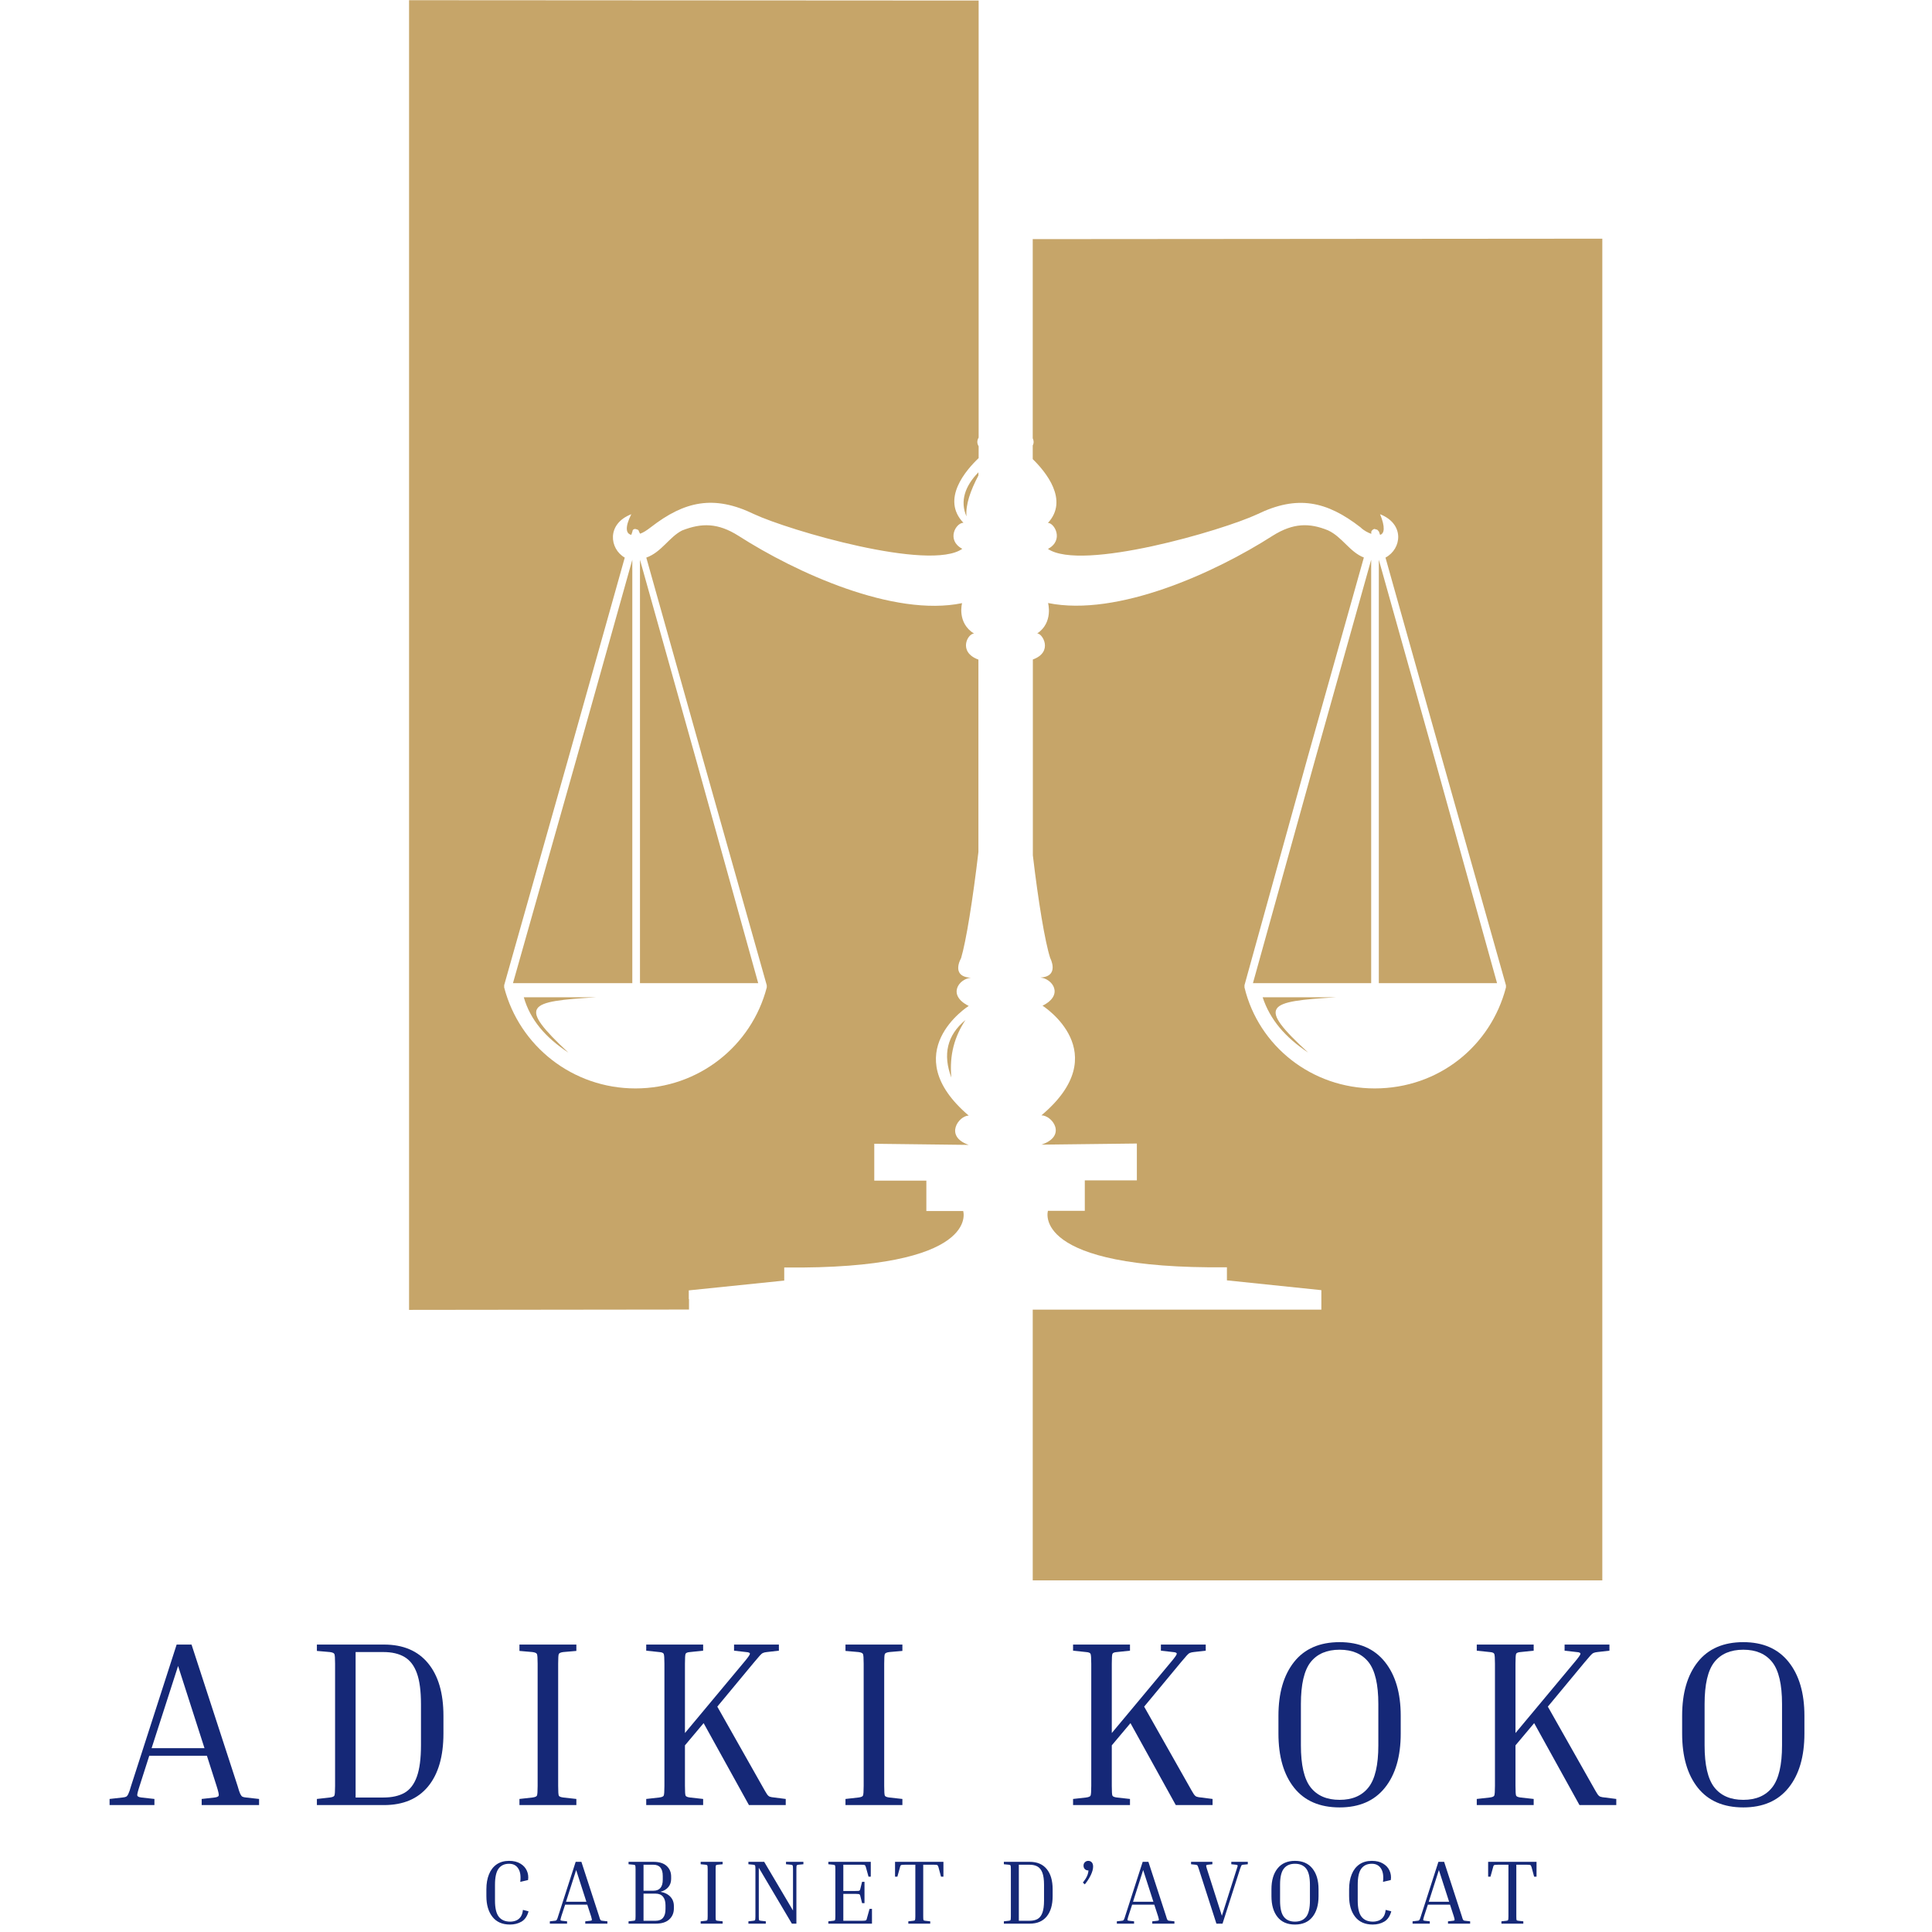 <svg xmlns="http://www.w3.org/2000/svg" xmlns:xlink="http://www.w3.org/1999/xlink" width="500" zoomAndPan="magnify" viewBox="0 0 375 375" height="500" preserveAspectRatio="xMidYMid meet" version="1.0"><defs><g/><clipPath id="da66dcb47c"><path d="M 200 46 L 311.148 46 L 311.148 306.75 L 200 306.75 Z M 200 46 " clip-rule="nonzero"/></clipPath><clipPath id="ebd1b551c7"><path d="M 79.398 0 L 190 0 L 190 255 L 79.398 255 Z M 79.398 0 " clip-rule="nonzero"/></clipPath></defs><path fill="#c6a569" d="M 259.406 193.566 L 245.078 193.566 C 246.543 197.984 249.496 201.352 253.914 204.305 C 243.832 195.031 245.93 194.395 259.406 193.566 Z M 259.406 193.566 " fill-opacity="1" fill-rule="evenodd"/><g clip-path="url(#da66dcb47c)"><path fill="#c6a569" d="M 200.453 46.414 L 200.453 85.066 C 200.648 85.48 200.715 85.965 200.453 86.465 L 200.453 89.113 C 202.992 91.586 207.496 97.074 203.406 101.496 C 204.676 101.496 206.555 104.863 203.406 106.547 C 209.926 110.965 237.312 102.961 244.051 99.809 C 251.836 96.027 257.523 97.273 264.066 102.348 C 264.699 102.98 265.531 103.398 266.164 103.617 L 266.164 103.18 C 266.383 102.762 266.801 102.543 267.02 102.762 C 267.434 102.762 267.434 102.98 267.652 103.18 L 267.871 103.812 C 268.703 103.594 268.922 102.348 267.871 99.809 C 272.707 101.715 272.07 106.547 268.922 108.23 L 279.879 147.211 L 292.305 191.246 C 292.305 191.465 292.305 191.465 292.305 191.66 C 289.352 203.035 279.246 211.262 266.82 211.262 C 254.613 211.262 244.289 203.035 241.555 191.66 L 241.555 191.223 L 253.762 147.191 L 264.723 108.211 C 261.988 107.16 260.52 104.207 257.766 102.938 C 254.176 101.473 251.027 101.473 247.023 103.988 C 235.867 111.141 216.902 119.781 203.43 117.047 C 203.43 117.047 204.477 120.832 201.328 122.953 C 202.379 122.953 204.477 126.543 200.477 128.008 L 200.477 166.023 C 201.523 174.906 202.816 182.758 203.844 185.953 C 203.844 185.953 205.746 189.539 201.941 189.738 C 204.258 189.957 206.578 193.105 202.355 195.207 C 202.355 195.207 216.684 204.262 202.137 216.488 C 204.238 216.488 207.191 220.492 202.137 222.176 L 220.664 221.957 L 220.664 229.113 L 210.559 229.113 L 210.559 235.02 L 203.406 235.02 C 203.406 235.02 199.82 246.391 238.145 245.977 L 238.145 248.516 L 256.473 250.418 L 256.473 254.203 L 200.453 254.203 L 200.453 306.766 L 311.008 306.898 L 311.008 46.328 Z M 200.453 46.414 " fill-opacity="1" fill-rule="evenodd"/></g><path fill="#c6a569" d="M 266.145 108.648 L 255.207 147.629 L 243.195 190.832 L 266.145 190.832 Z M 266.145 108.648 " fill-opacity="1" fill-rule="evenodd"/><path fill="#c6a569" d="M 278.566 147.629 L 267.629 108.648 L 267.629 190.832 L 290.578 190.832 Z M 278.566 147.629 " fill-opacity="1" fill-rule="evenodd"/><g clip-path="url(#ebd1b551c7)"><path fill="#c6a569" d="M 133.691 252.145 L 133.691 250.461 L 152.219 248.559 L 152.219 246.02 C 190.543 246.438 186.957 235.062 186.957 235.062 L 179.805 235.062 L 179.805 229.156 L 169.695 229.156 L 169.695 222.004 L 188.027 222.223 C 183.195 220.535 186.125 216.535 188.027 216.535 C 173.699 204.305 188.027 195.25 188.027 195.25 C 183.805 193.148 186.125 189.977 188.445 189.781 C 184.441 189.562 186.539 185.996 186.539 185.996 C 187.523 182.715 188.836 174.535 189.91 165.367 L 189.91 128.027 C 185.906 126.562 187.809 122.977 189.055 122.977 C 185.688 120.875 186.738 117.07 186.738 117.07 C 173.461 119.805 154.516 111.164 143.359 104.012 C 139.355 101.473 136.207 101.473 132.402 102.961 C 129.887 104.23 128.398 107.184 125.445 108.23 L 136.402 147.211 L 148.828 191.246 C 148.828 191.465 148.828 191.465 148.828 191.66 C 145.875 203.035 135.551 211.262 123.344 211.262 C 111.141 211.262 100.812 203.035 97.859 191.66 L 97.859 191.223 L 110.309 147.211 L 121.266 108.23 C 118.312 106.547 117.68 101.691 122.535 99.809 C 121.266 102.348 121.484 103.594 122.535 103.812 L 122.754 103.18 C 122.754 102.762 123.168 102.543 123.605 102.762 C 123.824 102.762 124.023 102.98 124.023 103.18 L 124.242 103.594 C 124.875 103.375 125.512 102.961 126.34 102.324 C 132.859 97.273 138.547 96.004 146.355 99.789 C 153.094 102.938 180.48 110.965 186.781 106.527 C 183.633 104.84 185.512 101.473 187 101.473 C 182.602 96.902 187.48 91.258 189.953 88.918 L 189.953 86.621 C 189.582 86.008 189.648 85.438 189.953 84.934 L 189.953 0.105 L 79.398 0.039 L 79.398 254.246 L 133.734 254.18 L 133.734 252.145 Z M 133.691 252.145 " fill-opacity="1" fill-rule="evenodd"/></g><path fill="#c6a569" d="M 147.168 190.832 L 135.156 147.629 L 124.219 108.648 L 124.219 190.832 Z M 147.168 190.832 " fill-opacity="1" fill-rule="evenodd"/><path fill="#c6a569" d="M 187.59 100.227 C 187.414 97.949 188.336 95.281 189.91 92.285 L 189.91 91.672 C 187.305 94.34 186.301 97.273 187.59 100.227 Z M 187.59 100.227 " fill-opacity="1" fill-rule="evenodd"/><path fill="#c6a569" d="M 115.777 193.566 L 101.668 193.566 C 102.938 197.984 105.867 201.352 110.309 204.305 C 100.422 195.031 102.301 194.395 115.777 193.566 Z M 115.777 193.566 " fill-opacity="1" fill-rule="evenodd"/><path fill="#c6a569" d="M 184.66 209.16 C 184.242 204.742 185.293 201.156 187.395 197.984 C 183.805 200.938 182.977 204.723 184.66 209.16 Z M 184.66 209.16 " fill-opacity="1" fill-rule="evenodd"/><path fill="#c6a569" d="M 122.73 108.648 L 111.793 147.629 L 99.566 190.832 L 122.73 190.832 Z M 122.73 108.648 " fill-opacity="1" fill-rule="evenodd"/><g fill="#152877" fill-opacity="1"><g transform="translate(21.364, 350.365)"><g><path d="M 8.609 -1.188 L 8.609 0 L -0.094 0 L -0.094 -1.188 L 2.391 -1.469 C 2.723 -1.5 2.961 -1.551 3.109 -1.625 C 3.266 -1.695 3.41 -1.879 3.547 -2.172 C 3.691 -2.461 3.867 -2.977 4.078 -3.719 L 12.922 -31.156 L 15.812 -31.156 L 24.75 -3.719 C 24.957 -2.977 25.129 -2.461 25.266 -2.172 C 25.41 -1.879 25.555 -1.695 25.703 -1.625 C 25.859 -1.551 26.086 -1.5 26.391 -1.469 L 28.922 -1.188 L 28.922 0 L 17.781 0 L 17.781 -1.188 L 20.297 -1.469 C 20.785 -1.531 21.051 -1.66 21.094 -1.859 C 21.145 -2.055 21.004 -2.676 20.672 -3.719 L 18.797 -9.578 L 7.609 -9.578 L 5.734 -3.719 C 5.391 -2.676 5.238 -2.055 5.281 -1.859 C 5.332 -1.66 5.602 -1.531 6.094 -1.469 Z M 8.062 -11.047 L 18.328 -11.047 L 13.203 -27 Z M 8.062 -11.047 "/></g></g></g><g fill="#152877" fill-opacity="1"><g transform="translate(59.305, 350.365)"><g><path d="M 2.203 -29.922 L 2.203 -31.156 L 15.219 -31.156 C 18.945 -31.156 21.801 -29.945 23.781 -27.531 C 25.77 -25.125 26.766 -21.723 26.766 -17.328 L 26.766 -13.891 C 26.766 -9.453 25.77 -6.023 23.781 -3.609 C 21.801 -1.203 18.945 0 15.219 0 L 2.203 0 L 2.203 -1.188 L 4.719 -1.469 C 5.207 -1.531 5.5 -1.648 5.594 -1.828 C 5.688 -2.016 5.734 -2.645 5.734 -3.719 L 5.734 -27.453 C 5.734 -28.523 5.688 -29.148 5.594 -29.328 C 5.5 -29.516 5.207 -29.641 4.719 -29.703 Z M 15.125 -29.703 L 9.719 -29.703 L 9.719 -1.469 L 15.125 -1.469 C 16.77 -1.469 18.129 -1.77 19.203 -2.375 C 20.273 -2.988 21.078 -4.035 21.609 -5.516 C 22.141 -7.004 22.406 -9.031 22.406 -11.594 L 22.406 -19.609 C 22.406 -22.148 22.141 -24.148 21.609 -25.609 C 21.078 -27.078 20.273 -28.125 19.203 -28.75 C 18.129 -29.383 16.77 -29.703 15.125 -29.703 Z M 15.125 -29.703 "/></g></g></g><g fill="#152877" fill-opacity="1"><g transform="translate(98.621, 350.365)"><g><path d="M 2.203 -29.922 L 2.203 -31.156 L 13.25 -31.156 L 13.25 -29.922 L 10.719 -29.703 C 10.227 -29.641 9.938 -29.516 9.844 -29.328 C 9.758 -29.148 9.719 -28.523 9.719 -27.453 L 9.719 -3.719 C 9.719 -2.645 9.758 -2.016 9.844 -1.828 C 9.938 -1.648 10.227 -1.531 10.719 -1.469 L 13.25 -1.188 L 13.25 0 L 2.203 0 L 2.203 -1.188 L 4.719 -1.469 C 5.207 -1.531 5.5 -1.648 5.594 -1.828 C 5.688 -2.016 5.734 -2.645 5.734 -3.719 L 5.734 -27.453 C 5.734 -28.523 5.688 -29.148 5.594 -29.328 C 5.5 -29.516 5.207 -29.641 4.719 -29.703 Z M 2.203 -29.922 "/></g></g></g><g fill="#152877" fill-opacity="1"><g transform="translate(123.229, 350.365)"><g><path d="M 2.203 -29.969 L 2.203 -31.156 L 13.25 -31.156 L 13.25 -29.969 L 10.719 -29.703 C 10.227 -29.672 9.938 -29.555 9.844 -29.359 C 9.758 -29.16 9.719 -28.523 9.719 -27.453 L 9.719 -13.984 L 21.172 -27.719 C 21.93 -28.613 22.316 -29.16 22.328 -29.359 C 22.348 -29.555 22.098 -29.672 21.578 -29.703 L 19.25 -29.969 L 19.25 -31.156 L 27.953 -31.156 L 27.953 -29.969 L 25.625 -29.703 C 25.312 -29.672 25.062 -29.613 24.875 -29.531 C 24.695 -29.457 24.492 -29.289 24.266 -29.031 C 24.035 -28.77 23.66 -28.332 23.141 -27.719 L 16 -19.109 L 24.703 -3.719 C 25.098 -3.008 25.395 -2.5 25.594 -2.188 C 25.789 -1.883 25.992 -1.695 26.203 -1.625 C 26.422 -1.551 26.711 -1.5 27.078 -1.469 L 29.281 -1.188 L 29.281 0 L 22.141 0 L 13.344 -15.906 L 9.719 -11.594 L 9.719 -3.719 C 9.719 -2.645 9.758 -2.016 9.844 -1.828 C 9.938 -1.648 10.227 -1.531 10.719 -1.469 L 13.25 -1.188 L 13.25 0 L 2.203 0 L 2.203 -1.188 L 4.719 -1.469 C 5.207 -1.531 5.5 -1.648 5.594 -1.828 C 5.688 -2.016 5.734 -2.645 5.734 -3.719 L 5.734 -27.453 C 5.734 -28.523 5.688 -29.16 5.594 -29.359 C 5.5 -29.555 5.207 -29.672 4.719 -29.703 Z M 2.203 -29.969 "/></g></g></g><g fill="#152877" fill-opacity="1"><g transform="translate(161.904, 350.365)"><g><path d="M 2.203 -29.922 L 2.203 -31.156 L 13.25 -31.156 L 13.25 -29.922 L 10.719 -29.703 C 10.227 -29.641 9.938 -29.516 9.844 -29.328 C 9.758 -29.148 9.719 -28.523 9.719 -27.453 L 9.719 -3.719 C 9.719 -2.645 9.758 -2.016 9.844 -1.828 C 9.938 -1.648 10.227 -1.531 10.719 -1.469 L 13.25 -1.188 L 13.25 0 L 2.203 0 L 2.203 -1.188 L 4.719 -1.469 C 5.207 -1.531 5.5 -1.648 5.594 -1.828 C 5.688 -2.016 5.734 -2.645 5.734 -3.719 L 5.734 -27.453 C 5.734 -28.523 5.688 -29.148 5.594 -29.328 C 5.5 -29.516 5.207 -29.641 4.719 -29.703 Z M 2.203 -29.922 "/></g></g></g><g fill="#152877" fill-opacity="1"><g transform="translate(186.512, 350.365)"><g/></g></g><g fill="#152877" fill-opacity="1"><g transform="translate(206.079, 350.365)"><g><path d="M 2.203 -29.969 L 2.203 -31.156 L 13.25 -31.156 L 13.25 -29.969 L 10.719 -29.703 C 10.227 -29.672 9.938 -29.555 9.844 -29.359 C 9.758 -29.16 9.719 -28.523 9.719 -27.453 L 9.719 -13.984 L 21.172 -27.719 C 21.93 -28.613 22.316 -29.16 22.328 -29.359 C 22.348 -29.555 22.098 -29.672 21.578 -29.703 L 19.25 -29.969 L 19.25 -31.156 L 27.953 -31.156 L 27.953 -29.969 L 25.625 -29.703 C 25.312 -29.672 25.062 -29.613 24.875 -29.531 C 24.695 -29.457 24.492 -29.289 24.266 -29.031 C 24.035 -28.77 23.66 -28.332 23.141 -27.719 L 16 -19.109 L 24.703 -3.719 C 25.098 -3.008 25.395 -2.5 25.594 -2.188 C 25.789 -1.883 25.992 -1.695 26.203 -1.625 C 26.422 -1.551 26.711 -1.5 27.078 -1.469 L 29.281 -1.188 L 29.281 0 L 22.141 0 L 13.344 -15.906 L 9.719 -11.594 L 9.719 -3.719 C 9.719 -2.645 9.758 -2.016 9.844 -1.828 C 9.938 -1.648 10.227 -1.531 10.719 -1.469 L 13.25 -1.188 L 13.25 0 L 2.203 0 L 2.203 -1.188 L 4.719 -1.469 C 5.207 -1.531 5.5 -1.648 5.594 -1.828 C 5.688 -2.016 5.734 -2.645 5.734 -3.719 L 5.734 -27.453 C 5.734 -28.523 5.688 -29.16 5.594 -29.359 C 5.5 -29.555 5.207 -29.672 4.719 -29.703 Z M 2.203 -29.969 "/></g></g></g><g fill="#152877" fill-opacity="1"><g transform="translate(244.754, 350.365)"><g><path d="M 27.125 -17.328 L 27.125 -13.891 C 27.125 -9.422 26.098 -5.91 24.047 -3.359 C 22.004 -0.816 19.078 0.453 15.266 0.453 C 11.41 0.453 8.469 -0.816 6.438 -3.359 C 4.406 -5.91 3.391 -9.422 3.391 -13.891 L 3.391 -17.328 C 3.391 -21.754 4.406 -25.242 6.438 -27.797 C 8.469 -30.348 11.41 -31.625 15.266 -31.625 C 19.078 -31.625 22.004 -30.348 24.047 -27.797 C 26.098 -25.242 27.125 -21.754 27.125 -17.328 Z M 22.781 -19.609 C 22.781 -23.43 22.145 -26.145 20.875 -27.75 C 19.602 -29.352 17.734 -30.156 15.266 -30.156 C 12.785 -30.156 10.91 -29.352 9.641 -27.75 C 8.379 -26.145 7.75 -23.43 7.75 -19.609 L 7.75 -11.594 C 7.75 -7.77 8.379 -5.051 9.641 -3.438 C 10.91 -1.82 12.785 -1.016 15.266 -1.016 C 17.734 -1.016 19.602 -1.82 20.875 -3.438 C 22.145 -5.051 22.781 -7.77 22.781 -11.594 Z M 22.781 -19.609 "/></g></g></g><g fill="#152877" fill-opacity="1"><g transform="translate(284.437, 350.365)"><g><path d="M 2.203 -29.969 L 2.203 -31.156 L 13.25 -31.156 L 13.25 -29.969 L 10.719 -29.703 C 10.227 -29.672 9.938 -29.555 9.844 -29.359 C 9.758 -29.16 9.719 -28.523 9.719 -27.453 L 9.719 -13.984 L 21.172 -27.719 C 21.93 -28.613 22.316 -29.16 22.328 -29.359 C 22.348 -29.555 22.098 -29.672 21.578 -29.703 L 19.25 -29.969 L 19.25 -31.156 L 27.953 -31.156 L 27.953 -29.969 L 25.625 -29.703 C 25.312 -29.672 25.062 -29.613 24.875 -29.531 C 24.695 -29.457 24.492 -29.289 24.266 -29.031 C 24.035 -28.77 23.66 -28.332 23.141 -27.719 L 16 -19.109 L 24.703 -3.719 C 25.098 -3.008 25.395 -2.5 25.594 -2.188 C 25.789 -1.883 25.992 -1.695 26.203 -1.625 C 26.422 -1.551 26.711 -1.5 27.078 -1.469 L 29.281 -1.188 L 29.281 0 L 22.141 0 L 13.344 -15.906 L 9.719 -11.594 L 9.719 -3.719 C 9.719 -2.645 9.758 -2.016 9.844 -1.828 C 9.938 -1.648 10.227 -1.531 10.719 -1.469 L 13.25 -1.188 L 13.25 0 L 2.203 0 L 2.203 -1.188 L 4.719 -1.469 C 5.207 -1.531 5.5 -1.648 5.594 -1.828 C 5.688 -2.016 5.734 -2.645 5.734 -3.719 L 5.734 -27.453 C 5.734 -28.523 5.688 -29.16 5.594 -29.359 C 5.5 -29.555 5.207 -29.672 4.719 -29.703 Z M 2.203 -29.969 "/></g></g></g><g fill="#152877" fill-opacity="1"><g transform="translate(323.111, 350.365)"><g><path d="M 27.125 -17.328 L 27.125 -13.891 C 27.125 -9.422 26.098 -5.91 24.047 -3.359 C 22.004 -0.816 19.078 0.453 15.266 0.453 C 11.41 0.453 8.469 -0.816 6.438 -3.359 C 4.406 -5.91 3.391 -9.422 3.391 -13.891 L 3.391 -17.328 C 3.391 -21.754 4.406 -25.242 6.438 -27.797 C 8.469 -30.348 11.41 -31.625 15.266 -31.625 C 19.078 -31.625 22.004 -30.348 24.047 -27.797 C 26.098 -25.242 27.125 -21.754 27.125 -17.328 Z M 22.781 -19.609 C 22.781 -23.43 22.145 -26.145 20.875 -27.75 C 19.602 -29.352 17.734 -30.156 15.266 -30.156 C 12.785 -30.156 10.91 -29.352 9.641 -27.75 C 8.379 -26.145 7.75 -23.43 7.75 -19.609 L 7.75 -11.594 C 7.75 -7.77 8.379 -5.051 9.641 -3.438 C 10.91 -1.82 12.785 -1.016 15.266 -1.016 C 17.734 -1.016 19.602 -1.82 20.875 -3.438 C 22.145 -5.051 22.781 -7.77 22.781 -11.594 Z M 22.781 -19.609 "/></g></g></g><g fill="#152877" fill-opacity="1"><g transform="translate(93.094, 373.38)"><g><path d="M 5.891 0.172 C 4.398 0.172 3.266 -0.328 2.484 -1.328 C 1.703 -2.328 1.312 -3.664 1.312 -5.344 L 1.312 -6.672 C 1.312 -7.773 1.477 -8.738 1.812 -9.562 C 2.145 -10.395 2.641 -11.039 3.297 -11.5 C 3.961 -11.957 4.77 -12.188 5.719 -12.188 C 6.602 -12.188 7.332 -12.008 7.906 -11.656 C 8.488 -11.312 8.906 -10.859 9.156 -10.297 C 9.414 -9.742 9.5 -9.133 9.406 -8.469 L 7.891 -8.109 C 8.023 -9.234 7.895 -10.098 7.5 -10.703 C 7.113 -11.316 6.52 -11.625 5.719 -11.625 C 4.82 -11.625 4.141 -11.305 3.672 -10.672 C 3.211 -10.035 2.984 -9 2.984 -7.562 L 2.984 -4.469 C 2.984 -3.02 3.227 -1.977 3.719 -1.344 C 4.219 -0.707 4.957 -0.391 5.938 -0.391 C 6.32 -0.391 6.691 -0.457 7.047 -0.594 C 7.398 -0.727 7.695 -0.957 7.938 -1.281 C 8.188 -1.613 8.344 -2.078 8.406 -2.672 L 9.5 -2.391 C 9.238 -1.441 8.781 -0.773 8.125 -0.391 C 7.477 -0.016 6.734 0.172 5.891 0.172 Z M 5.891 0.172 "/></g></g></g><g fill="#152877" fill-opacity="1"><g transform="translate(106.755, 373.38)"><g><path d="M 3.312 -0.453 L 3.312 0 L -0.031 0 L -0.031 -0.453 L 0.922 -0.562 C 1.047 -0.57 1.133 -0.594 1.188 -0.625 C 1.25 -0.656 1.305 -0.723 1.359 -0.828 C 1.422 -0.941 1.492 -1.145 1.578 -1.438 L 4.984 -12 L 6.094 -12 L 9.531 -1.438 C 9.613 -1.145 9.68 -0.941 9.734 -0.828 C 9.785 -0.723 9.844 -0.656 9.906 -0.625 C 9.969 -0.594 10.055 -0.57 10.172 -0.562 L 11.141 -0.453 L 11.141 0 L 6.844 0 L 6.844 -0.453 L 7.828 -0.562 C 8.016 -0.582 8.113 -0.629 8.125 -0.703 C 8.145 -0.785 8.094 -1.031 7.969 -1.438 L 7.234 -3.688 L 2.938 -3.688 L 2.203 -1.438 C 2.078 -1.031 2.02 -0.785 2.031 -0.703 C 2.051 -0.629 2.156 -0.582 2.344 -0.562 Z M 3.109 -4.25 L 7.062 -4.25 L 5.078 -10.406 Z M 3.109 -4.25 "/></g></g></g><g fill="#152877" fill-opacity="1"><g transform="translate(121.158, 373.38)"><g><path d="M 0.844 -11.531 L 0.844 -12 L 5.656 -12 C 6.801 -12 7.66 -11.734 8.234 -11.203 C 8.816 -10.672 9.109 -9.984 9.109 -9.141 L 9.109 -8.672 C 9.109 -8.055 8.926 -7.531 8.562 -7.094 C 8.195 -6.656 7.688 -6.352 7.031 -6.188 C 7.852 -6.039 8.492 -5.723 8.953 -5.234 C 9.41 -4.754 9.641 -4.148 9.641 -3.422 L 9.641 -2.953 C 9.641 -2.086 9.344 -1.379 8.75 -0.828 C 8.156 -0.273 7.27 0 6.094 0 L 0.844 0 L 0.844 -0.453 L 1.812 -0.562 C 2 -0.582 2.109 -0.629 2.141 -0.703 C 2.18 -0.773 2.203 -1.02 2.203 -1.438 L 2.203 -10.578 C 2.203 -10.984 2.18 -11.223 2.141 -11.297 C 2.109 -11.367 2 -11.414 1.812 -11.438 Z M 5.656 -11.438 L 3.75 -11.438 L 3.75 -6.391 L 5.656 -6.391 C 6.875 -6.391 7.484 -7.102 7.484 -8.531 L 7.484 -9.25 C 7.484 -10.707 6.875 -11.438 5.656 -11.438 Z M 6.094 -5.828 L 3.75 -5.828 L 3.75 -0.562 L 6.094 -0.562 C 7.375 -0.562 8.016 -1.32 8.016 -2.844 L 8.016 -3.562 C 8.016 -4.289 7.852 -4.848 7.531 -5.234 C 7.207 -5.629 6.727 -5.828 6.094 -5.828 Z M 6.094 -5.828 "/></g></g></g><g fill="#152877" fill-opacity="1"><g transform="translate(135.156, 373.38)"><g><path d="M 0.844 -11.531 L 0.844 -12 L 5.109 -12 L 5.109 -11.531 L 4.125 -11.438 C 3.938 -11.414 3.828 -11.367 3.797 -11.297 C 3.766 -11.223 3.75 -10.984 3.75 -10.578 L 3.75 -1.438 C 3.75 -1.02 3.766 -0.773 3.797 -0.703 C 3.828 -0.629 3.938 -0.582 4.125 -0.562 L 5.109 -0.453 L 5.109 0 L 0.844 0 L 0.844 -0.453 L 1.812 -0.562 C 2 -0.582 2.109 -0.629 2.141 -0.703 C 2.18 -0.773 2.203 -1.02 2.203 -1.438 L 2.203 -10.578 C 2.203 -10.984 2.18 -11.223 2.141 -11.297 C 2.109 -11.367 2 -11.414 1.812 -11.438 Z M 0.844 -11.531 "/></g></g></g><g fill="#152877" fill-opacity="1"><g transform="translate(144.423, 373.38)"><g><path d="M 8.141 -11.531 L 8.141 -12 L 11.516 -12 L 11.516 -11.531 L 10.547 -11.438 C 10.359 -11.414 10.242 -11.363 10.203 -11.281 C 10.172 -11.207 10.156 -10.973 10.156 -10.578 L 10.156 0 L 9.281 0 L 2.859 -10.844 L 2.859 -1.438 C 2.859 -1.031 2.875 -0.785 2.906 -0.703 C 2.945 -0.629 3.062 -0.582 3.25 -0.562 L 4.219 -0.453 L 4.219 0 L 0.844 0 L 0.844 -0.453 L 1.812 -0.562 C 2 -0.582 2.109 -0.629 2.141 -0.703 C 2.18 -0.785 2.203 -1.031 2.203 -1.438 L 2.203 -10.578 C 2.203 -10.973 2.18 -11.207 2.141 -11.281 C 2.109 -11.363 2 -11.414 1.812 -11.438 L 0.844 -11.531 L 0.844 -12 L 3.906 -12 L 9.5 -2.547 L 9.5 -10.578 C 9.5 -10.973 9.477 -11.207 9.438 -11.281 C 9.406 -11.363 9.297 -11.414 9.109 -11.438 Z M 8.141 -11.531 "/></g></g></g><g fill="#152877" fill-opacity="1"><g transform="translate(159.938, 373.38)"><g><path d="M 8.844 -2.875 L 9.312 -2.875 L 9.312 0 L 0.844 0 L 0.844 -0.453 L 1.812 -0.562 C 2 -0.582 2.109 -0.629 2.141 -0.703 C 2.18 -0.773 2.203 -1.02 2.203 -1.438 L 2.203 -10.578 C 2.203 -10.984 2.18 -11.223 2.141 -11.297 C 2.109 -11.367 2 -11.414 1.812 -11.438 L 0.844 -11.531 L 0.844 -12 L 9.078 -12 L 9.078 -9.125 L 8.641 -9.125 L 8.125 -10.984 C 8.082 -11.117 8.039 -11.219 8 -11.281 C 7.969 -11.352 7.891 -11.395 7.766 -11.406 C 7.648 -11.426 7.453 -11.438 7.172 -11.438 L 3.75 -11.438 L 3.75 -6.344 L 6.109 -6.344 C 6.391 -6.344 6.586 -6.348 6.703 -6.359 C 6.828 -6.379 6.91 -6.422 6.953 -6.484 C 6.992 -6.547 7.031 -6.648 7.062 -6.797 L 7.391 -8.125 L 7.859 -8.125 L 7.859 -3.984 L 7.391 -3.984 L 7.062 -5.312 C 7.031 -5.457 6.992 -5.562 6.953 -5.625 C 6.91 -5.688 6.828 -5.727 6.703 -5.75 C 6.586 -5.77 6.391 -5.781 6.109 -5.781 L 3.75 -5.781 L 3.75 -0.562 L 7.375 -0.562 C 7.656 -0.562 7.852 -0.57 7.969 -0.594 C 8.094 -0.613 8.176 -0.656 8.219 -0.719 C 8.258 -0.781 8.297 -0.883 8.328 -1.031 Z M 8.844 -2.875 "/></g></g></g><g fill="#152877" fill-opacity="1"><g transform="translate(173.494, 373.38)"><g><path d="M 0.234 -12 L 9.625 -12 L 9.625 -9.125 L 9.156 -9.125 L 8.656 -10.984 C 8.613 -11.117 8.57 -11.219 8.531 -11.281 C 8.488 -11.352 8.41 -11.395 8.297 -11.406 C 8.18 -11.426 7.984 -11.438 7.703 -11.438 L 5.703 -11.438 L 5.703 -1.438 C 5.703 -1.02 5.719 -0.773 5.75 -0.703 C 5.789 -0.629 5.906 -0.582 6.094 -0.562 L 7.062 -0.453 L 7.062 0 L 2.812 0 L 2.812 -0.453 L 3.781 -0.562 C 3.969 -0.582 4.078 -0.629 4.109 -0.703 C 4.148 -0.773 4.172 -1.02 4.172 -1.438 L 4.172 -11.438 L 2.156 -11.438 C 1.883 -11.438 1.688 -11.426 1.562 -11.406 C 1.438 -11.395 1.352 -11.352 1.312 -11.281 C 1.27 -11.219 1.234 -11.117 1.203 -10.984 L 0.688 -9.125 L 0.234 -9.125 Z M 0.234 -12 "/></g></g></g><g fill="#152877" fill-opacity="1"><g transform="translate(186.679, 373.38)"><g/></g></g><g fill="#152877" fill-opacity="1"><g transform="translate(194.005, 373.38)"><g><path d="M 0.844 -11.531 L 0.844 -12 L 5.859 -12 C 7.297 -12 8.395 -11.535 9.156 -10.609 C 9.926 -9.68 10.312 -8.367 10.312 -6.672 L 10.312 -5.344 C 10.312 -3.645 9.926 -2.328 9.156 -1.391 C 8.395 -0.461 7.297 0 5.859 0 L 0.844 0 L 0.844 -0.453 L 1.812 -0.562 C 2 -0.582 2.109 -0.629 2.141 -0.703 C 2.18 -0.773 2.203 -1.02 2.203 -1.438 L 2.203 -10.578 C 2.203 -10.984 2.18 -11.223 2.141 -11.297 C 2.109 -11.367 2 -11.414 1.812 -11.438 Z M 5.828 -11.438 L 3.75 -11.438 L 3.75 -0.562 L 5.828 -0.562 C 6.461 -0.562 6.984 -0.676 7.391 -0.906 C 7.805 -1.145 8.117 -1.551 8.328 -2.125 C 8.535 -2.695 8.641 -3.477 8.641 -4.469 L 8.641 -7.562 C 8.641 -8.531 8.535 -9.297 8.328 -9.859 C 8.117 -10.43 7.805 -10.836 7.391 -11.078 C 6.984 -11.316 6.461 -11.438 5.828 -11.438 Z M 5.828 -11.438 "/></g></g></g><g fill="#152877" fill-opacity="1"><g transform="translate(208.938, 373.38)"><g><path d="M 3.234 -11.078 C 3.234 -10.609 3.086 -10.066 2.797 -9.453 C 2.504 -8.836 2.113 -8.227 1.625 -7.625 L 1.25 -7.969 C 1.625 -8.445 1.895 -8.875 2.062 -9.25 C 2.227 -9.633 2.316 -9.992 2.328 -10.328 L 2.297 -10.328 C 2.035 -10.328 1.816 -10.41 1.641 -10.578 C 1.461 -10.754 1.375 -10.984 1.375 -11.266 C 1.375 -11.535 1.461 -11.754 1.641 -11.922 C 1.816 -12.098 2.035 -12.188 2.297 -12.188 C 2.566 -12.188 2.789 -12.094 2.969 -11.906 C 3.145 -11.719 3.234 -11.441 3.234 -11.078 Z M 3.234 -11.078 "/></g></g></g><g fill="#152877" fill-opacity="1"><g transform="translate(216.811, 373.38)"><g><path d="M 3.312 -0.453 L 3.312 0 L -0.031 0 L -0.031 -0.453 L 0.922 -0.562 C 1.047 -0.57 1.133 -0.594 1.188 -0.625 C 1.25 -0.656 1.305 -0.723 1.359 -0.828 C 1.422 -0.941 1.492 -1.145 1.578 -1.438 L 4.984 -12 L 6.094 -12 L 9.531 -1.438 C 9.613 -1.145 9.68 -0.941 9.734 -0.828 C 9.785 -0.723 9.844 -0.656 9.906 -0.625 C 9.969 -0.594 10.055 -0.57 10.172 -0.562 L 11.141 -0.453 L 11.141 0 L 6.844 0 L 6.844 -0.453 L 7.828 -0.562 C 8.016 -0.582 8.113 -0.629 8.125 -0.703 C 8.145 -0.785 8.094 -1.031 7.969 -1.438 L 7.234 -3.688 L 2.938 -3.688 L 2.203 -1.438 C 2.078 -1.031 2.02 -0.785 2.031 -0.703 C 2.051 -0.629 2.156 -0.582 2.344 -0.562 Z M 3.109 -4.25 L 7.062 -4.25 L 5.078 -10.406 Z M 3.109 -4.25 "/></g></g></g><g fill="#152877" fill-opacity="1"><g transform="translate(231.214, 373.38)"><g><path d="M 9.5 -10.688 L 6.078 0 L 4.891 0 L 1.453 -10.688 C 1.336 -11.039 1.254 -11.25 1.203 -11.312 C 1.148 -11.375 1.031 -11.414 0.844 -11.438 L -0.031 -11.531 L -0.031 -12 L 4.109 -12 L 4.109 -11.531 L 3.219 -11.438 C 3.031 -11.414 2.926 -11.367 2.906 -11.297 C 2.883 -11.223 2.926 -11.02 3.031 -10.688 L 5.953 -1.531 L 8.859 -10.688 C 8.984 -11.02 9.035 -11.223 9.016 -11.297 C 8.992 -11.367 8.883 -11.414 8.688 -11.438 L 7.781 -11.531 L 7.781 -12 L 10.984 -12 L 10.984 -11.531 L 10.078 -11.438 C 9.961 -11.426 9.879 -11.406 9.828 -11.375 C 9.773 -11.344 9.727 -11.273 9.688 -11.172 C 9.645 -11.078 9.582 -10.914 9.5 -10.688 Z M 9.5 -10.688 "/></g></g></g><g fill="#152877" fill-opacity="1"><g transform="translate(245.476, 373.38)"><g><path d="M 10.453 -6.672 L 10.453 -5.344 C 10.453 -3.625 10.055 -2.273 9.266 -1.297 C 8.484 -0.316 7.352 0.172 5.875 0.172 C 4.395 0.172 3.266 -0.316 2.484 -1.297 C 1.703 -2.273 1.312 -3.625 1.312 -5.344 L 1.312 -6.672 C 1.312 -8.379 1.703 -9.723 2.484 -10.703 C 3.266 -11.691 4.395 -12.188 5.875 -12.188 C 7.352 -12.188 8.484 -11.691 9.266 -10.703 C 10.055 -9.723 10.453 -8.379 10.453 -6.672 Z M 8.781 -7.562 C 8.781 -9.031 8.535 -10.07 8.047 -10.688 C 7.555 -11.312 6.832 -11.625 5.875 -11.625 C 4.926 -11.625 4.207 -11.312 3.719 -10.688 C 3.227 -10.07 2.984 -9.031 2.984 -7.562 L 2.984 -4.469 C 2.984 -3 3.227 -1.953 3.719 -1.328 C 4.207 -0.703 4.926 -0.391 5.875 -0.391 C 6.832 -0.391 7.555 -0.703 8.047 -1.328 C 8.535 -1.953 8.781 -3 8.781 -4.469 Z M 8.781 -7.562 "/></g></g></g><g fill="#152877" fill-opacity="1"><g transform="translate(260.55, 373.38)"><g><path d="M 5.891 0.172 C 4.398 0.172 3.266 -0.328 2.484 -1.328 C 1.703 -2.328 1.312 -3.664 1.312 -5.344 L 1.312 -6.672 C 1.312 -7.773 1.477 -8.738 1.812 -9.562 C 2.145 -10.395 2.641 -11.039 3.297 -11.5 C 3.961 -11.957 4.77 -12.188 5.719 -12.188 C 6.602 -12.188 7.332 -12.008 7.906 -11.656 C 8.488 -11.312 8.906 -10.859 9.156 -10.297 C 9.414 -9.742 9.5 -9.133 9.406 -8.469 L 7.891 -8.109 C 8.023 -9.234 7.895 -10.098 7.5 -10.703 C 7.113 -11.316 6.52 -11.625 5.719 -11.625 C 4.82 -11.625 4.141 -11.305 3.672 -10.672 C 3.211 -10.035 2.984 -9 2.984 -7.562 L 2.984 -4.469 C 2.984 -3.02 3.227 -1.977 3.719 -1.344 C 4.219 -0.707 4.957 -0.391 5.938 -0.391 C 6.32 -0.391 6.691 -0.457 7.047 -0.594 C 7.398 -0.727 7.695 -0.957 7.938 -1.281 C 8.188 -1.613 8.344 -2.078 8.406 -2.672 L 9.5 -2.391 C 9.238 -1.441 8.781 -0.773 8.125 -0.391 C 7.477 -0.016 6.734 0.172 5.891 0.172 Z M 5.891 0.172 "/></g></g></g><g fill="#152877" fill-opacity="1"><g transform="translate(274.211, 373.38)"><g><path d="M 3.312 -0.453 L 3.312 0 L -0.031 0 L -0.031 -0.453 L 0.922 -0.562 C 1.047 -0.57 1.133 -0.594 1.188 -0.625 C 1.25 -0.656 1.305 -0.723 1.359 -0.828 C 1.422 -0.941 1.492 -1.145 1.578 -1.438 L 4.984 -12 L 6.094 -12 L 9.531 -1.438 C 9.613 -1.145 9.68 -0.941 9.734 -0.828 C 9.785 -0.723 9.844 -0.656 9.906 -0.625 C 9.969 -0.594 10.055 -0.57 10.172 -0.562 L 11.141 -0.453 L 11.141 0 L 6.844 0 L 6.844 -0.453 L 7.828 -0.562 C 8.016 -0.582 8.113 -0.629 8.125 -0.703 C 8.145 -0.785 8.094 -1.031 7.969 -1.438 L 7.234 -3.688 L 2.938 -3.688 L 2.203 -1.438 C 2.078 -1.031 2.02 -0.785 2.031 -0.703 C 2.051 -0.629 2.156 -0.582 2.344 -0.562 Z M 3.109 -4.25 L 7.062 -4.25 L 5.078 -10.406 Z M 3.109 -4.25 "/></g></g></g><g fill="#152877" fill-opacity="1"><g transform="translate(288.614, 373.38)"><g><path d="M 0.234 -12 L 9.625 -12 L 9.625 -9.125 L 9.156 -9.125 L 8.656 -10.984 C 8.613 -11.117 8.57 -11.219 8.531 -11.281 C 8.488 -11.352 8.41 -11.395 8.297 -11.406 C 8.18 -11.426 7.984 -11.438 7.703 -11.438 L 5.703 -11.438 L 5.703 -1.438 C 5.703 -1.02 5.719 -0.773 5.75 -0.703 C 5.789 -0.629 5.906 -0.582 6.094 -0.562 L 7.062 -0.453 L 7.062 0 L 2.812 0 L 2.812 -0.453 L 3.781 -0.562 C 3.969 -0.582 4.078 -0.629 4.109 -0.703 C 4.148 -0.773 4.172 -1.02 4.172 -1.438 L 4.172 -11.438 L 2.156 -11.438 C 1.883 -11.438 1.688 -11.426 1.562 -11.406 C 1.438 -11.395 1.352 -11.352 1.312 -11.281 C 1.27 -11.219 1.234 -11.117 1.203 -10.984 L 0.688 -9.125 L 0.234 -9.125 Z M 0.234 -12 "/></g></g></g></svg>